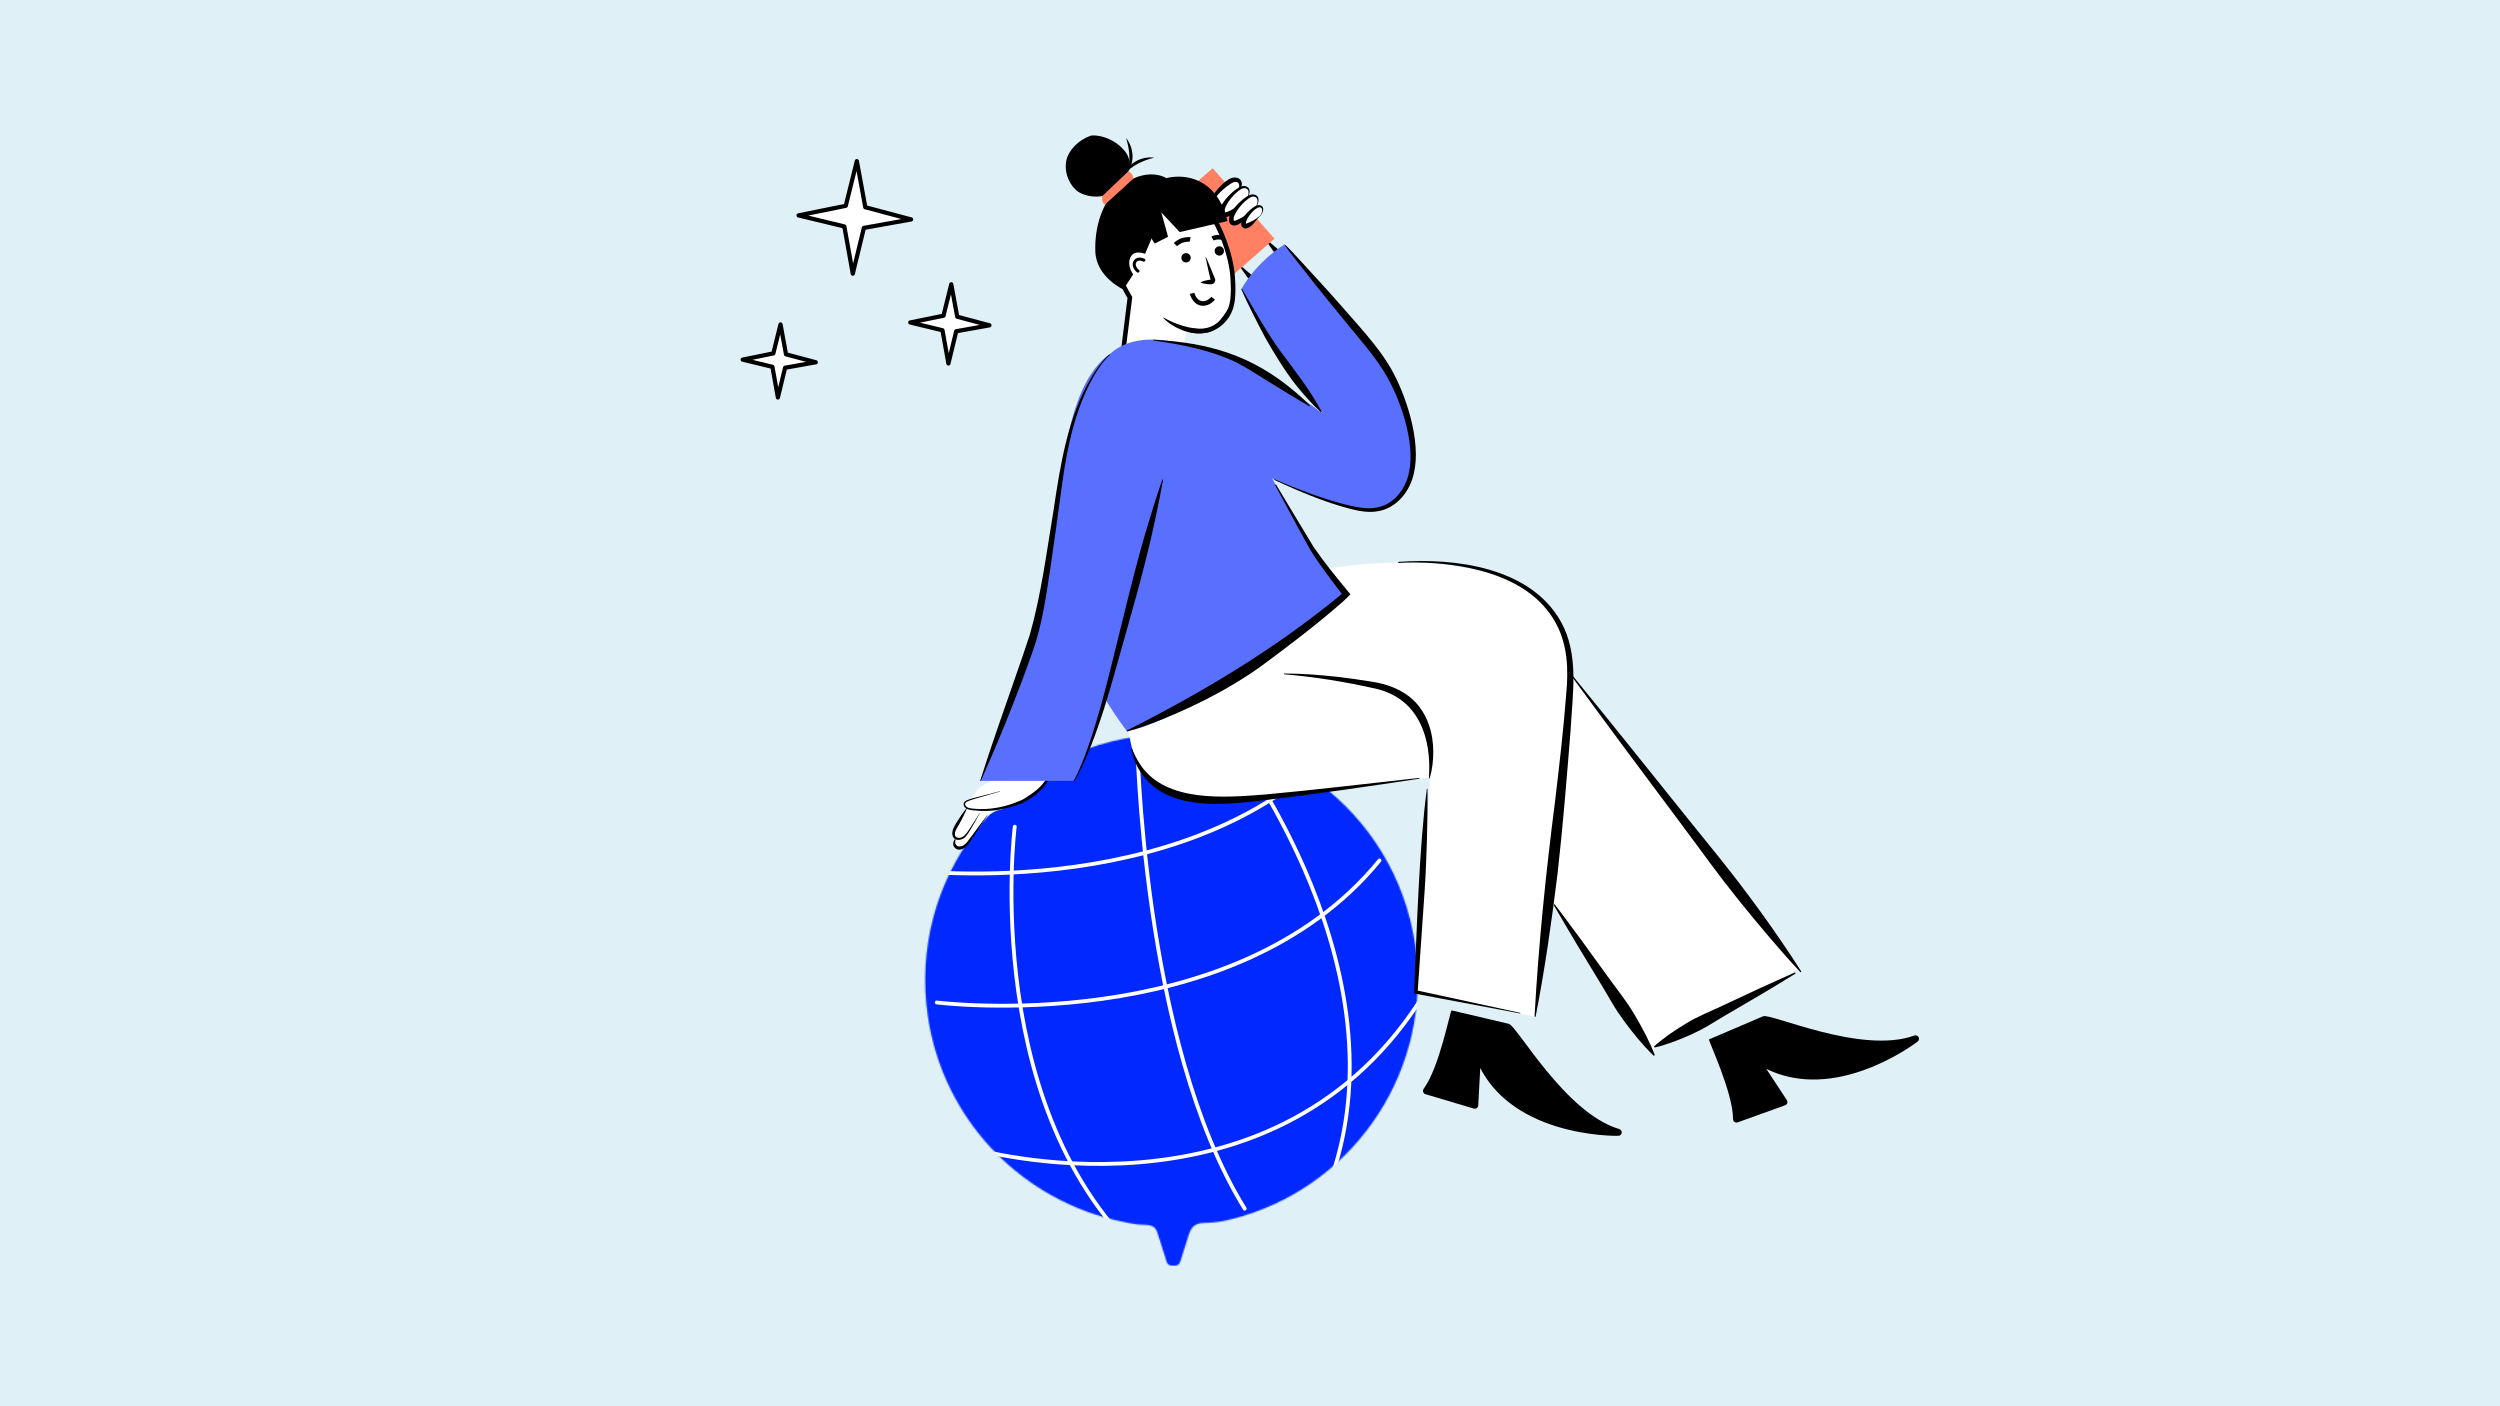 <svg width="1920" height="1080" viewBox="0 0 1920 1080" fill="none" xmlns="http://www.w3.org/2000/svg">
<rect width="1920" height="1080" fill="#DFF0F7"/>
<path d="M951.909 203.456C954.25 205.256 956.521 207.127 958.709 209.091C959.803 210.068 961.133 210.833 961.909 212.091C962.768 213.397 963.438 214.75 963.674 216.397L963.415 216.632C960.285 215.891 958.168 213.656 956.615 210.997C954.862 208.633 953.215 206.197 951.65 203.692L951.909 203.456Z" fill="black"/>
<path d="M971.907 183.457C974.248 185.257 976.519 187.128 978.707 189.092C979.801 190.069 981.131 190.834 981.907 192.092C982.766 193.398 983.436 194.751 983.672 196.398L983.413 196.633C980.284 195.892 978.166 193.657 976.613 190.998C974.86 188.634 973.213 186.198 971.648 183.693L971.907 183.457Z" fill="black"/>
<path d="M931.331 129.189L900.139 156.534L947.586 210.656L978.778 183.311L931.331 129.189Z" fill="#FF8062"/>
<path d="M948.516 149.669C948.516 149.669 932.269 165.163 930.41 158.539C928.552 151.916 943.175 138.128 948.175 137.987C954.845 137.787 953.422 146.186 948.516 149.669Z" fill="white"/>
<path d="M948.624 149.799L942.377 155.398C939.695 157.657 936.871 160.328 933.201 161.081C931.118 161.528 929.389 160.034 929.201 157.951C928.895 151.528 934.906 145.34 939.13 141.14C941.753 138.916 944.624 136.364 948.388 136.293C956.977 137.011 953.788 146.575 948.636 149.799H948.624ZM948.4 149.528C951.941 147.281 953.906 138.481 947.765 139.834C942.777 141.575 929.059 153.151 931.765 158.928C932.142 159.41 933.577 159.234 934.742 158.751C939.718 156.693 944.483 153.34 948.4 149.54V149.528Z" fill="black"/>
<path d="M955.483 154.857C955.483 154.857 940.601 169.739 938.883 163.363C937.166 156.986 950.566 143.751 955.154 143.622C961.271 143.445 959.977 151.504 955.483 154.845V154.857Z" fill="white"/>
<path d="M955.591 154.999C951.944 158.399 943.733 170.552 938.027 165.599C933.839 159.752 942.968 150.67 947.133 147.081C949.58 145.246 952.156 142.835 955.462 142.823C962.544 143.376 959.426 152.246 955.591 154.999ZM955.368 154.728C958.438 152.87 961.121 145.446 956.262 144.517C954.438 144.258 953.062 145.282 951.556 146.329C948.533 148.599 945.886 151.47 943.697 154.54C942.027 157.117 939.909 160.328 940.768 163.14C940.768 163.116 940.697 163.105 940.733 163.105C940.744 163.116 940.874 163.128 941.039 163.128C943.78 162.599 946.333 160.834 949.05 159.375C951.309 158.046 953.45 156.528 955.379 154.728H955.368Z" fill="black"/>
<path d="M962.348 161.338C962.348 161.338 947.466 176.22 945.749 169.844C944.031 163.467 957.431 150.232 962.019 150.103C968.136 149.926 966.842 157.985 962.348 161.326V161.338Z" fill="white"/>
<path d="M962.464 161.468C958.817 164.868 950.606 177.021 944.9 172.068C940.712 166.233 949.841 157.139 954.006 153.551C956.453 151.715 959.029 149.304 962.323 149.292C969.405 149.845 966.288 158.715 962.453 161.468H962.464ZM962.229 161.209C965.3 159.351 967.982 151.927 963.123 150.998C961.3 150.739 959.923 151.763 958.417 152.81C955.394 155.08 952.747 157.951 950.559 161.021C948.829 163.598 946.829 166.939 947.594 169.586C948.065 169.668 948.641 169.492 949.265 169.256C953.664 167.374 958.582 164.586 962.241 161.209H962.229Z" fill="black"/>
<path d="M966.985 166.387C966.985 166.387 956.339 177.081 955.115 172.504C953.892 167.928 963.468 158.422 966.75 158.316C971.127 158.187 970.197 163.987 966.985 166.387Z" fill="white"/>
<path d="M967.102 166.528C963.902 169.634 961.844 174.481 956.926 175.445C955.726 175.645 954.208 174.963 953.655 173.775C951.679 168.963 957.585 163.363 960.808 160.563C962.773 159.104 965.138 156.987 967.832 157.646C972.137 159.046 969.585 164.634 967.102 166.528ZM966.867 166.257C969.032 165.01 970.843 159.728 967.502 159.175C963.773 159.057 956.832 167.81 956.82 171.363C956.797 171.516 956.797 171.669 956.844 171.763C956.867 171.881 956.867 172.045 956.902 172.081C956.902 172.045 956.879 172.034 956.855 172.01C956.797 171.916 956.644 171.857 956.585 171.834C956.514 171.822 956.538 171.834 956.608 171.834C956.761 171.845 957.102 171.763 957.432 171.645C960.491 170.41 964.302 168.657 966.879 166.281L966.867 166.257Z" fill="black"/>
<mask id="mask0_455_1496" style="mask-type:luminance" maskUnits="userSpaceOnUse" x="710" y="563" width="379" height="410">
<path d="M1086.82 725.55C1071.72 622.2 975.684 550.66 872.333 565.765C768.982 580.871 697.443 676.904 712.548 780.255C724.007 858.606 781.97 918.652 854.357 936.546C863.839 938.569 870.427 940.628 879.003 940.628C887.58 940.628 888.227 944.804 889.568 948.781L895.874 968.686C896.544 971.004 897.862 972.004 899.862 972.004H902.532C904.521 972.004 905.85 971.004 906.52 968.686L912.826 948.781C914.156 944.804 916.014 939.275 924.308 939.275C936.579 938.946 943.708 937.063 953.79 934.158C1042.44 907.84 1100.61 819.737 1086.86 725.562H1086.85L1086.82 725.55Z" fill="white"/>
</mask>
<g mask="url(#mask0_455_1496)">
<path d="M1086.82 725.551C1071.72 622.201 975.684 550.661 872.333 565.766C768.982 580.872 697.443 676.905 712.548 780.256C724.007 858.607 781.97 918.653 854.357 936.547C863.839 938.57 870.427 940.629 879.003 940.629C887.58 940.629 888.227 944.805 889.568 948.782L895.874 968.687C896.544 971.005 897.862 972.005 899.862 972.005H902.532C904.521 972.005 905.85 971.005 906.52 968.687L912.826 948.782C914.156 944.805 916.014 939.276 924.308 939.276C936.579 938.947 943.708 937.064 953.79 934.159C1042.44 907.841 1100.61 819.737 1086.86 725.563H1086.85L1086.82 725.551Z" fill="#0028FF" stroke="#0028FF" stroke-width="2.941" stroke-linecap="round" stroke-linejoin="round"/>
<path d="M719.402 769.891C719.402 769.891 946.703 798.702 1059.48 660.822" stroke="white" stroke-width="2.941" stroke-linecap="round" stroke-linejoin="round"/>
<path d="M698.641 668.351C698.641 668.351 925.942 697.163 1038.72 559.271" stroke="white" stroke-width="2.941" stroke-linecap="round" stroke-linejoin="round"/>
<path d="M779.335 634.893C779.335 634.893 750.523 862.194 888.415 974.968" stroke="white" stroke-width="2.941" stroke-linecap="round" stroke-linejoin="round"/>
<path d="M873.27 565.624C873.27 565.624 876.505 799.972 955.95 928.275" stroke="white" stroke-width="2.941" stroke-linecap="round" stroke-linejoin="round"/>
<path d="M937.385 557.413C937.385 557.413 1081.01 735.915 1022.65 904.229" stroke="white" stroke-width="2.941" stroke-linecap="round" stroke-linejoin="round"/>
<path d="M746.275 881.911C746.275 881.911 973.67 948.263 1090.04 769.29" stroke="white" stroke-width="2.941" stroke-linecap="round" stroke-linejoin="round"/>
</g>
<path d="M1206.04 518.543L1380.15 744.421L1266.04 807.949L1189.57 689.128L1206.04 518.543Z" fill="white"/>
<path d="M912.938 247.418L868.137 237.412L859.936 274.13L904.737 284.136L912.938 247.418Z" fill="white"/>
<path d="M914.294 253.501C914.294 253.501 927.835 257.725 938.564 247.219C946.834 239.125 947.846 229.055 946.634 212.161C945.423 195.267 936.082 170.668 925.882 158.633C915.694 146.586 892.647 139.986 865.695 156.409C834.425 175.468 867.766 228.478 867.766 228.478L862.742 268.76" fill="white"/>
<path d="M914.294 253.501C914.294 253.501 927.835 257.725 938.564 247.219C946.834 239.125 947.846 229.055 946.634 212.161C945.423 195.267 936.082 170.668 925.882 158.633C915.694 146.586 892.647 139.986 865.695 156.409C834.425 175.468 867.766 228.478 867.766 228.478L862.742 268.76" stroke="black" stroke-width="3.529" stroke-miterlimit="10"/>
<path d="M926.197 197.538C928.68 202.973 930.75 208.573 933.115 214.055C934.044 216.079 932.15 218.314 930.127 218.338C927.421 218.338 924.762 218.02 922.162 217.126L922.139 216.773C923.303 216.208 924.468 215.832 925.644 215.526C927.021 215.138 928.421 214.938 929.797 214.726C929.962 214.644 929.821 214.679 929.774 214.891C928.88 211.126 926.892 202.938 925.856 197.632L926.197 197.526V197.538Z" fill="black"/>
<path d="M910.893 201.551C912.868 201.551 914.469 199.95 914.469 197.974C914.469 195.999 912.868 194.398 910.893 194.398C908.918 194.398 907.316 195.999 907.316 197.974C907.316 199.95 908.918 201.551 910.893 201.551Z" fill="black"/>
<path d="M902.738 187.869C902.738 187.869 905.35 185.163 908.938 184.363C912.526 183.563 914.032 183.892 914.032 183.892" stroke="black" stroke-width="3.529" stroke-miterlimit="10"/>
<path d="M936.446 196.304C938.421 196.304 940.022 194.702 940.022 192.727C940.022 190.752 938.421 189.151 936.446 189.151C934.47 189.151 932.869 190.752 932.869 192.727C932.869 194.702 934.47 196.304 936.446 196.304Z" fill="black"/>
<path d="M931.219 183.209C931.219 183.209 933.207 182.068 935.772 182.162C938.336 182.245 939.383 182.668 939.383 182.668" stroke="black" stroke-width="3.529" stroke-miterlimit="10"/>
<path d="M878.468 199.798C878.468 199.798 874.28 197.598 871.95 200.445C869.633 203.292 872.385 207.209 873.962 208.197" stroke="black" stroke-width="2.353" stroke-miterlimit="10" stroke-linecap="round"/>
<path d="M915.527 225.28C915.527 225.28 917.116 232.021 922.68 232.973C927.951 233.879 931.703 229.032 931.703 229.032" stroke="black" stroke-width="3.529" stroke-miterlimit="10"/>
<path d="M942.712 169.786L906.019 178.221L891.925 163.209L897.054 181.833L886.831 187.032C886.831 187.032 864.231 155.351 878.796 144.574C899.054 129.598 933.406 130.763 942.712 169.786Z" fill="black"/>
<path d="M895.845 136.857L884.174 183.739L879.398 194.962C879.398 194.962 871.057 191.303 868.151 197.715C865.234 204.126 870.292 210.75 870.292 210.75L862.704 222.302C862.704 222.302 841.94 212.856 841.211 193.197C840.517 174.256 846.716 154.116 859.869 143.692C881.022 126.928 895.833 136.857 895.833 136.857H895.845Z" fill="black"/>
<path d="M860.596 142.092C860.596 142.092 873.114 128.34 864.396 116.752C855.667 105.176 840.856 102.987 837.173 104.364C827.856 107.858 820.633 115.552 818.962 123.14C817.292 130.728 819.891 139.751 826.091 145.716C832.291 151.669 850.844 155.045 860.608 142.092H860.596Z" fill="black"/>
<path d="M866.577 131.551C866.577 131.551 868.906 132.328 869.777 134.657L870.647 136.986L848.93 156.833C848.93 156.833 847.777 157.515 846.907 155.174C846.036 152.833 846.589 150.562 846.589 150.562L866.577 131.539V131.551Z" fill="#FF8062"/>
<path d="M946.231 232.232C942.996 240.631 937.807 252.196 928.514 255.125C921.467 256.713 914.043 256.078 907.385 253.349C902.126 251.231 897.244 248.208 893.361 244.161L893.585 243.89C898.385 246.572 903.361 248.737 908.455 250.255C914.761 252.043 921.396 253.16 927.878 252.243C931.643 251.525 934.584 248.678 937.113 245.796C940.584 241.702 943.466 236.984 945.901 232.09L946.231 232.22V232.232Z" fill="black"/>
<path d="M886.492 121.093C877.68 123.222 869.41 126.998 863.445 133.998C866.622 124.904 877.257 119.799 886.492 121.093Z" fill="black"/>
<path d="M864.832 106.011C870.702 113.258 871.808 125.011 865.644 132.411C868.573 123.693 867.538 114.658 864.832 106.011Z" fill="black"/>
<path d="M1245.46 870.007C1245.63 868.712 1244.81 867.454 1243.57 867.101C1201.96 854.877 1164.93 787.42 1158.69 786.279L1114.8 775.973C1113.87 775.785 1105.43 820.078 1093.37 836.172C1092.85 836.878 1092.7 837.772 1092.97 838.619C1093.19 839.266 1093.64 839.819 1094.24 840.137C1094.4 840.231 1094.56 840.301 1094.76 840.337L1131.87 851.383C1132.66 851.619 1133.51 851.466 1134.18 851.019C1134.85 850.572 1135.26 849.807 1135.3 848.983L1136.83 820.255C1147.69 841.313 1167.92 856.783 1196.04 865.301C1220.52 872.724 1242 872.336 1242.9 872.312C1244.21 872.277 1245.32 871.289 1245.48 869.995H1245.46V870.007Z" fill="black"/>
<path d="M1473.49 796.514C1472.85 795.373 1471.45 794.843 1470.24 795.29C1429.49 810.125 1359.68 777.738 1353.97 780.526L1312.53 798.243C1311.67 798.643 1331.12 839.313 1330.96 859.43C1330.96 860.301 1331.37 861.124 1332.09 861.642C1332.66 862.03 1333.35 862.206 1334.01 862.112C1334.2 862.089 1334.36 862.065 1334.54 861.971L1370.97 848.866C1371.74 848.583 1372.34 847.971 1372.61 847.207C1372.88 846.442 1372.76 845.583 1372.3 844.901L1356.5 820.854C1377.73 831.372 1403.2 831.842 1430.89 822.031C1455.01 813.502 1472.07 800.443 1472.78 799.89C1473.82 799.078 1474.12 797.631 1473.49 796.478L1473.47 796.502L1473.49 796.514Z" fill="black"/>
<path d="M871.796 482.356C871.796 482.356 1031.92 403.252 1154.27 443.251C1171.74 448.957 1185.39 457.18 1193.1 471.485C1206.24 495.861 1205.12 521.402 1205.41 531.108C1207.34 596.036 1178.98 780.891 1178.98 780.891L1087.39 761.868L1099.52 577.683C1099.52 577.683 1088.94 488.838 866.373 539.766L871.785 482.344L871.796 482.356Z" fill="white"/>
<path d="M870.713 510.521C870.713 510.521 855.301 573.59 882.63 598.272C916.217 628.612 993.333 607.283 1049.47 602.601C1075.47 600.436 1103.65 593.931 1126.94 598.401L1138.32 526.755L870.713 510.509V510.521Z" fill="white"/>
<path d="M1097.39 597.671C1099.66 566.789 1089.62 536.472 1056.44 528.872C1033.29 523.707 1009.76 519.778 986.09 517.849L986.102 517.26C999.76 517.26 1013.4 518.296 1026.97 519.802C1035.38 520.778 1043.98 521.966 1052.36 523.343C1064.62 525.084 1076.92 529.272 1085.97 538.213C1096.37 548.377 1100.71 563.071 1100.77 577.259C1100.77 584.236 1099.97 591.165 1097.98 597.788L1097.41 597.671H1097.39Z" fill="black"/>
<path d="M1015.9 433.569C1015.9 433.569 1000.87 415.028 952.558 320.865C951.699 318.312 938.676 291.631 930.347 278.301C920.347 262.302 862.407 246.984 845.019 282.031C845.019 282.031 761.75 424.392 865.43 561.448C865.43 561.448 911.206 558.213 1033.82 456.286L1015.9 433.569Z" fill="#5970FF"/>
<path d="M1073.81 431.557C1117.35 428.251 1175.36 435.569 1198.79 477.497C1212.93 502.85 1207.7 532.79 1206.25 560.413C1203.3 597.342 1200.35 634.259 1196.19 671.058C1191.66 707.798 1186.44 744.456 1179.35 780.867L1178.53 780.761C1181.57 725.233 1187.26 670.093 1194.33 615.012C1197.6 587.495 1200.8 559.943 1202.92 532.331C1204.59 514.402 1203.94 495.556 1195.29 479.368C1177.62 445.851 1136.76 435.145 1101.55 432.534C1092.36 431.898 1083.09 431.745 1073.9 432.357L1073.82 431.534L1073.81 431.557Z" fill="black"/>
<path d="M1090.13 598.024C1050.64 604.013 1011.17 609.801 971.477 614.495C938.407 618.389 892.808 623.836 873.773 589.425C871.373 584.872 869.726 580.013 868.785 575.06L869.35 574.896C871.22 579.519 873.432 583.942 876.232 587.919C895.832 616.342 940.442 612.554 971.042 610.224C1005.63 607.13 1055.05 601.26 1090.05 597.436L1090.13 598.024Z" fill="black"/>
<path d="M1167.52 778.349C1147.47 774.573 1107.16 767.02 1087.13 763.197L1086 762.985L1086.04 761.797C1088.07 715.798 1089.83 650.929 1095.83 605.847L1096.3 605.871C1096.45 618.917 1096.27 631.952 1095.88 644.964C1095.48 657.987 1095.01 670.999 1094.13 683.987L1088.75 761.938L1087.67 760.538C1107.6 764.808 1147.71 773.549 1167.62 777.891L1167.52 778.349Z" fill="black"/>
<path d="M1206.9 517.849C1242.4 561.189 1284.74 614.718 1320.17 658.352C1342.66 686.41 1364.09 715.939 1383.49 746.244L1382.85 746.75C1374.55 737.95 1366.62 728.892 1358.81 719.715C1343.46 701.657 1327.78 682.41 1313.73 663.34C1299.34 643.658 1264.13 596.624 1249.11 576.46C1234.83 557.084 1220.46 537.79 1206.26 518.355L1206.91 517.849H1206.9Z" fill="black"/>
<path d="M1379.05 747.656C1362.22 758.032 1343.6 769.114 1326.41 779.008C1321.99 781.561 1317.65 784.255 1313.28 786.914C1304.52 792.231 1295.17 796.349 1285.58 799.949C1280.75 801.725 1275.85 803.36 1270.71 804.537L1270.27 803.701C1278 796.725 1286.55 791.066 1295.39 785.737C1304.12 780.396 1313.71 776.726 1322.91 772.349C1329.79 769.067 1343.72 762.549 1350.65 759.385C1359.96 755.208 1369.23 750.903 1378.61 746.832L1379.05 747.667V747.656Z" fill="black"/>
<path d="M1193.96 694.434C1207.49 712.363 1222.06 732.221 1235.17 750.574C1241.91 760.009 1249.33 768.985 1255.18 779.032C1261.13 789.114 1266.69 799.337 1270.89 810.349L1270.1 810.866C1265.77 806.784 1261.87 802.408 1258.1 797.949C1250.64 789.008 1243.65 779.738 1237.76 769.703C1234.82 764.691 1231.92 759.656 1228.89 754.715C1224.33 747.338 1215.26 732.398 1210.83 724.951C1204.95 714.939 1198.95 705.01 1193.17 694.928L1193.96 694.41V694.434Z" fill="black"/>
<path d="M742.979 619.788C742.979 619.788 731.461 639.552 731.849 641.129C732.238 642.705 732.932 643.787 732.932 643.787C732.932 643.787 734.285 644.599 733.308 645.329C732.332 646.058 731.944 651.999 738.779 651.27C742.532 650.858 748.861 638.788 751.778 634.458C757.602 625.811 764.178 622.459 768.613 621.8C774.225 620.964 781.001 609.624 781.001 609.624" fill="white"/>
<path d="M806.451 576.836C806.451 576.836 809.851 591.706 804.027 599.212C798.192 606.718 792.722 614.247 777.251 618.388C761.781 622.529 753.24 623.223 750.311 622.741C747.393 622.259 741.64 621.282 741.393 617.553C741.205 614.576 746.805 613.306 746.805 613.306C746.805 613.306 748.005 608.741 752.546 604.847C758.122 600.083 779.322 592.941 779.322 592.941L781.075 585.095L806.427 576.824L806.451 576.836Z" fill="white"/>
<path d="M806.759 579.777C811.629 593.518 803.147 605.541 791.865 612.847C785.465 617.412 777.736 619.541 770.23 621.282C762.677 623.023 754.795 623.188 747.101 622.329C745.489 622.071 743.713 621.929 742.23 621.012C739.642 619.353 739.113 616.494 742.042 614.835C745.619 613.165 749.419 612.612 753.16 611.483L768.006 607.659L768.065 607.883L753.348 612.13C749.807 613.306 745.877 614.059 742.583 615.694C740.313 617.094 741.042 618.859 742.925 620.035C744.207 620.741 745.772 620.835 747.277 621.047C759.854 622.353 772.665 619.765 784.147 614.647C786.218 613.8 788.688 612.035 790.547 610.824C792.653 609.447 794.676 607.988 796.523 606.33C802.041 601.459 806.817 595.012 807.064 587.401C807.253 584.907 807.064 582.354 806.57 579.871L806.794 579.801L806.759 579.777Z" fill="black"/>
<path d="M752.498 624.682C749.898 628.858 744.887 638.811 741.746 642.434C739.393 645.399 733.357 646.505 731.734 642.246C730.428 638.434 732.781 634.952 734.546 631.788C736.946 627.858 739.522 624.047 742.522 620.494L742.722 620.611C740.981 624.917 738.84 628.976 736.663 632.999C735.31 635.693 732.699 638.493 733.51 641.623C733.757 642.47 734.357 643.046 735.275 643.293C739.804 644.446 742.698 639.47 744.898 636.152L752.298 624.552L752.498 624.67V624.682Z" fill="black"/>
<path d="M733.936 644.129C733.748 645.729 733.242 647.529 734.231 648.799C735.113 649.882 736.289 650.34 737.736 650.035C740.101 649.658 742.23 647.741 743.524 645.705C748.348 639.117 753.277 632.576 758.159 626.047L758.348 626.188C754.348 632.247 750.395 638.341 746.348 644.352C745.83 645.105 744.571 647.023 744.077 647.741C742.089 650.976 736.936 654.576 733.442 651.223C731.16 649.176 731.983 646.058 733.701 644.07L733.925 644.141L733.936 644.129Z" fill="black"/>
<path d="M848.919 274.466C817.897 301.63 815.603 365.464 806.026 433.733C796.45 502.014 753.016 599.706 753.016 599.706H824.414C824.414 599.706 839.814 581.53 858.272 494.649C876.731 407.757 902.695 319.947 899.424 291.971C896.154 263.995 858.978 265.666 848.931 274.466H848.919Z" fill="#5970FF"/>
<path d="M897.783 263.007C897.783 263.007 926.912 261.572 962.617 282.595C998.334 303.63 1015.85 317.7 1015.85 317.7C1015.85 317.7 961.417 247.572 953.547 221.796C965.888 200.091 986.487 187.679 986.487 187.679C986.487 187.679 1053.13 261.948 1066.72 286.924C1080.31 311.9 1085.31 331.3 1085.31 354.735C1085.31 374.734 1069.77 395.216 1043.53 391.193C1015.89 386.957 919.724 342.276 919.724 342.276L897.783 262.995V263.007Z" fill="#5970FF"/>
<path d="M824.484 599.871C829.355 591.118 832.802 581.553 836.178 572.13C842.766 553.095 847.907 533.649 852.79 514.096C862.425 476.085 871.719 434.368 883.389 397.04C886.318 387.381 889.342 377.758 892.671 368.193L893.236 368.335C891.518 378.311 889.483 388.193 887.354 398.063C879.413 436.321 867.06 477.344 856.543 515.084C851.119 534.531 845.272 553.942 837.896 572.754C834.131 582.153 830.308 591.541 824.967 600.188L824.473 599.859L824.484 599.871Z" fill="black"/>
<path d="M852.503 272.478C847.268 277.254 843.185 283.395 839.656 289.525C825.574 314.606 819.645 343.3 815.727 371.535C812.904 392.299 809.845 415.098 806.786 435.71C803.492 457.05 800.563 478.92 793.398 499.473C781.457 533.484 767.881 566.86 753.305 599.812L752.752 599.6C757.14 585.871 761.681 572.201 766.375 558.601C772.893 539.437 784.845 506.226 790.916 487.379C799.727 456.403 803.751 424.145 809.057 392.381C814.327 357.111 819.962 319.936 838.668 288.936C840.456 285.96 842.632 282.713 844.774 279.972C847.009 277.125 849.35 274.36 852.173 272.019L852.538 272.49L852.503 272.478Z" fill="black"/>
<path d="M978.763 368.005C997.75 376.076 1017.1 383.734 1037.21 388.428C1043.71 389.828 1050.6 391.111 1057.18 389.805C1070.65 387.511 1079.77 375.323 1082.17 362.394C1087.04 339.359 1075.1 304.795 1062.77 285.242C1055.61 273.631 1046.63 263.255 1037.91 252.69C1030.19 243.431 1019.22 229.891 1011.75 220.585C978.021 178.151 977.469 176.715 1014.91 217.914C1022.96 226.644 1034.43 239.902 1042.44 248.937C1051.58 259.419 1060.63 270.16 1067.76 282.231C1080.02 303.16 1091.56 339.265 1085.91 363.217C1083.03 377.252 1072.51 390.558 1057.7 392.711C1050.6 393.911 1043.54 392.405 1036.68 390.722C1016.55 385.428 997.374 377.193 978.527 368.546L978.774 368.017L978.763 368.005Z" fill="black"/>
<path d="M953.807 221.679C963.277 237.95 972.371 254.455 983.347 269.773C994.347 284.325 1005.51 298.866 1014.38 314.889L1014.81 315.677C1014.81 315.713 1014.95 315.877 1014.96 316.077C1015.04 316.63 1014.32 317.03 1013.93 316.654L1014.29 316.183C1014.31 316.124 1014.16 316.101 1014.15 316.219C1007.43 310.289 1001.22 302.972 995.429 295.913C986.641 284.69 979.253 272.455 972.136 260.114C965.348 247.632 959.113 234.891 953.254 221.95L953.783 221.691L953.807 221.679Z" fill="black"/>
<path d="M979.943 372.041C987.99 385.311 1000.88 407.11 1008.99 420.287C1017.2 432.263 1026.5 443.533 1035.73 454.733L1037.14 456.415C1035.13 458.509 1032.98 460.627 1030.92 462.439C1010.48 480.332 988.79 496.708 966.932 512.814C944.638 528.496 920.262 541.002 895.133 551.39C885.44 555.295 875.652 558.954 865.593 561.836L865.299 561.072C922.568 532.214 977.873 499.238 1027.54 458.568C1029.08 457.262 1030.72 455.862 1032.04 454.592L1031.91 457.85C1022.92 446.215 1013.94 434.58 1006.19 422.063C1003.93 418.275 993.449 398.711 991.131 394.511L979.238 372.452L979.955 372.041H979.943Z" fill="black"/>
<path d="M885.922 260.926C928.098 263.161 960.979 272.678 993.814 300.219C998.096 303.784 1002.24 307.501 1006.08 311.572L1005.72 312.031C1000.85 309.313 996.12 306.454 991.402 303.595C983.073 298.537 971.473 291.478 963.391 286.337C958.803 283.384 954.038 280.655 949.238 278.172C929.568 268.82 907.439 264.585 885.887 261.514L885.934 260.926H885.922Z" fill="black"/>
<path d="M649.548 158.056L658.063 123.75L664.559 159.156L699.719 168.526L663.459 175.022L654.944 210.182L648.448 173.922L613.287 165.42L649.548 158.056Z" fill="white" stroke="black" stroke-width="3.235" stroke-linecap="round" stroke-linejoin="round"/>
<path d="M724.592 242.472L730.571 218.35L735.152 243.248L759.882 249.848L734.376 254.416L728.384 279.146L723.816 253.64L699.086 247.661L724.592 242.472Z" fill="white" stroke="black" stroke-width="3.235" stroke-linecap="round" stroke-linejoin="round"/>
<path d="M593.923 271.408L599.44 249.15L603.667 272.125L626.487 278.215L602.951 282.43L597.422 305.25L593.206 281.714L570.387 276.197L593.923 271.408Z" fill="white" stroke="black" stroke-width="3.235" stroke-linecap="round" stroke-linejoin="round"/>
</svg>

